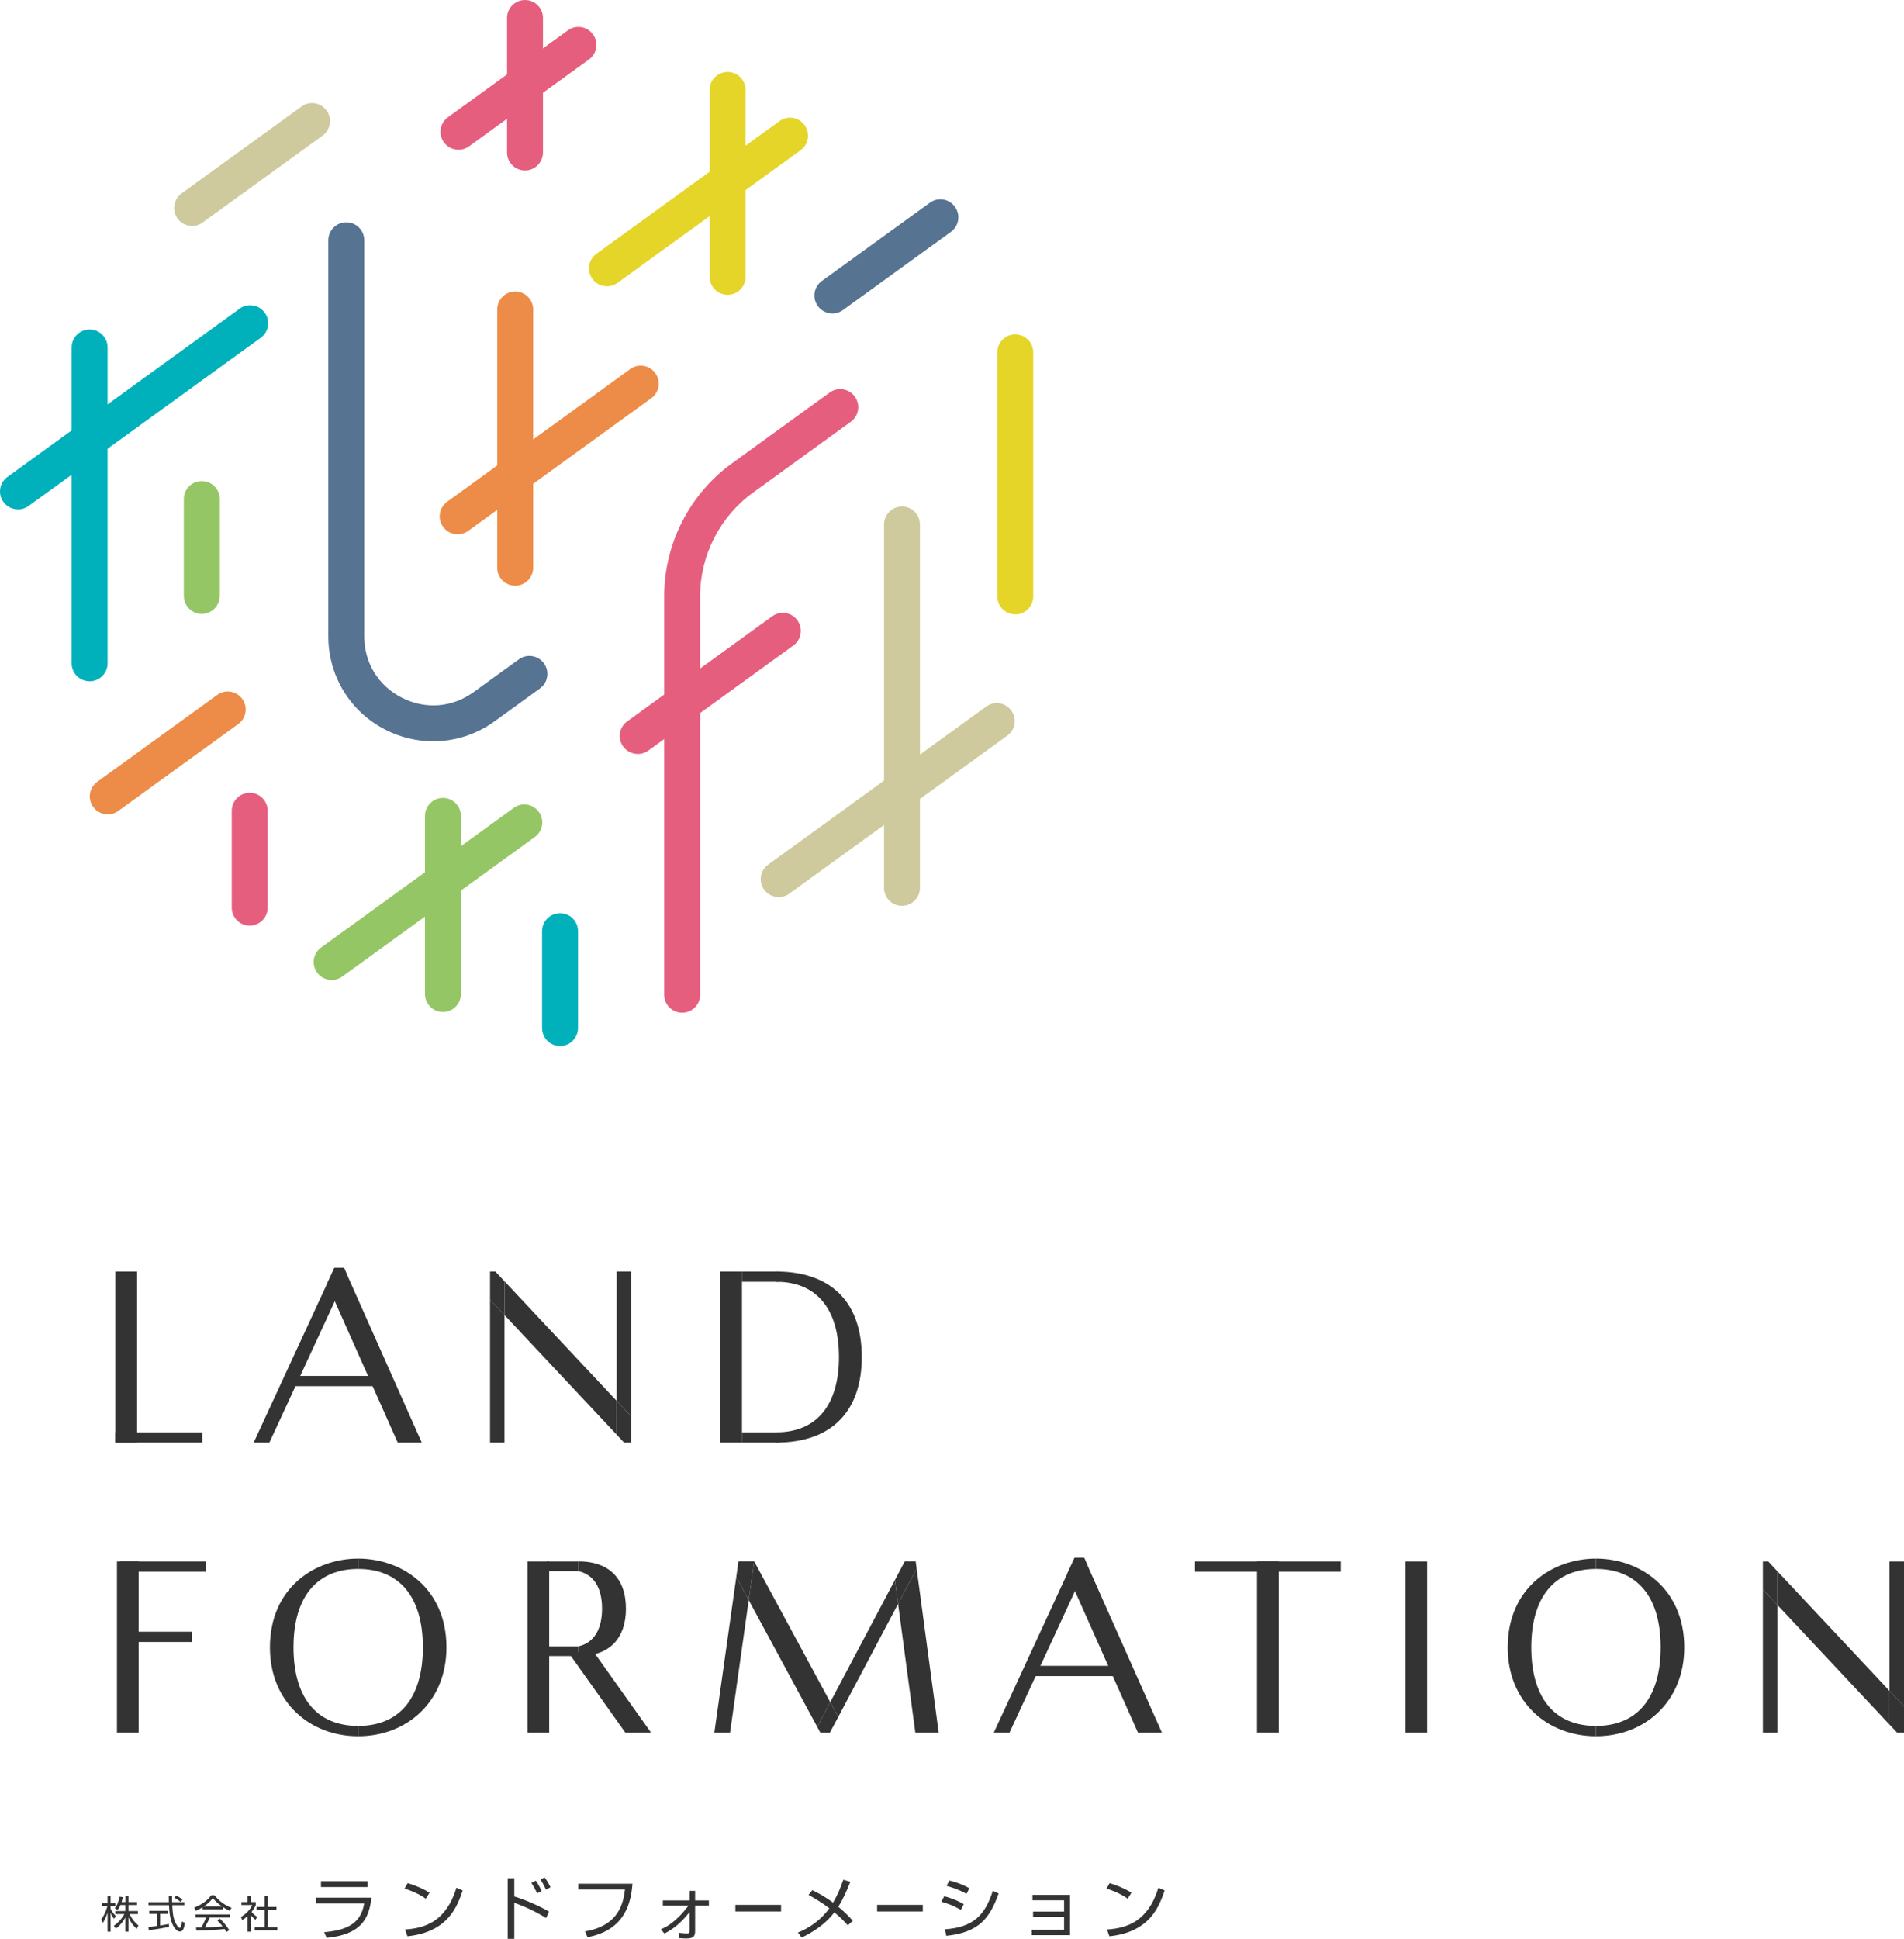 <?xml version="1.0" encoding="UTF-8"?><svg id="uuid-4302df14-c3c1-4866-aa48-e7c1b99cc66e" xmlns="http://www.w3.org/2000/svg" width="254.3" height="258.86" viewBox="0 0 254.3 258.86"><defs><style>.uuid-e9fd5941-97cb-4089-b51a-035b1c7e3dba{fill:#00b1bc;}.uuid-b4442297-0f38-49c0-a985-284cd7cd569e{fill:#ed8c48;}.uuid-888cc6c0-08a1-464e-b8cb-95717231a85d{fill:#e4d528;}.uuid-68772881-98b0-4ff2-9c1e-2b2cd7fb94ae{fill:#e65e7e;}.uuid-eb99c67b-26b6-4e53-a5bd-3a97c1cb3d12{fill:#333;}.uuid-2aedd2a1-0c83-465c-990a-a91a32af230f{fill:#ceca9e;}.uuid-1440c65a-d3a7-42a1-a686-e8411b0b8246{fill:#95c665;}.uuid-b944e367-2c10-4bab-8c3f-f35362891226{fill:#567392;}</style></defs><g id="uuid-65973534-57f8-43e2-aca1-4b1d67451a96"><g><g><path class="uuid-68772881-98b0-4ff2-9c1e-2b2cd7fb94ae" d="M33.35,123.58c-1.32,0-2.4-1.07-2.4-2.4v-12.93c0-1.32,1.07-2.4,2.4-2.4s2.4,1.07,2.4,2.4v12.93c0,1.32-1.07,2.4-2.4,2.4Z"/><path class="uuid-1440c65a-d3a7-42a1-a686-e8411b0b8246" d="M26.95,81.96c-1.32,0-2.4-1.07-2.4-2.4v-12.93c0-1.32,1.07-2.4,2.4-2.4s2.4,1.07,2.4,2.4v12.93c0,1.32-1.07,2.4-2.4,2.4Z"/><path class="uuid-888cc6c0-08a1-464e-b8cb-95717231a85d" d="M97.18,39.36c-1.32,0-2.4-1.07-2.4-2.4V12.01c0-1.32,1.07-2.4,2.4-2.4s2.4,1.07,2.4,2.4v24.95c0,1.32-1.07,2.4-2.4,2.4Z"/><path class="uuid-68772881-98b0-4ff2-9c1e-2b2cd7fb94ae" d="M70.12,22.76c-1.32,0-2.4-1.07-2.4-2.4V2.4c0-1.32,1.07-2.4,2.4-2.4s2.4,1.07,2.4,2.4V20.36c0,1.32-1.07,2.4-2.4,2.4Z"/><path class="uuid-e9fd5941-97cb-4089-b51a-035b1c7e3dba" d="M11.97,90.96c-1.33,0-2.4-1.07-2.4-2.4V46.39c0-1.32,1.07-2.4,2.4-2.4s2.4,1.07,2.4,2.4v42.17c0,1.32-1.07,2.4-2.4,2.4Z"/><path class="uuid-b4442297-0f38-49c0-a985-284cd7cd569e" d="M68.81,78.2c-1.32,0-2.4-1.07-2.4-2.4V41.32c0-1.32,1.07-2.4,2.4-2.4s2.4,1.07,2.4,2.4v34.48c0,1.32-1.07,2.4-2.4,2.4Z"/><path class="uuid-1440c65a-d3a7-42a1-a686-e8411b0b8246" d="M59.16,135.11c-1.32,0-2.4-1.07-2.4-2.4v-23.78c0-1.32,1.07-2.4,2.4-2.4s2.4,1.07,2.4,2.4v23.78c0,1.32-1.07,2.4-2.4,2.4Z"/><path class="uuid-888cc6c0-08a1-464e-b8cb-95717231a85d" d="M135.6,82.02c-1.32,0-2.4-1.07-2.4-2.4V47.05c0-1.32,1.07-2.4,2.4-2.4s2.4,1.07,2.4,2.4v32.58c0,1.32-1.07,2.4-2.4,2.4Z"/><path class="uuid-2aedd2a1-0c83-465c-990a-a91a32af230f" d="M120.47,120.94c-1.32,0-2.4-1.07-2.4-2.4v-48.51c0-1.32,1.07-2.4,2.4-2.4s2.4,1.07,2.4,2.4v48.51c0,1.32-1.07,2.4-2.4,2.4Z"/><path class="uuid-b944e367-2c10-4bab-8c3f-f35362891226" d="M57.85,98.97c-2.17,0-4.35-.51-6.37-1.54-4.71-2.4-7.63-7.18-7.63-12.46V32.08c0-1.32,1.07-2.4,2.4-2.4s2.4,1.07,2.4,2.4v52.88c0,3.53,1.87,6.59,5.02,8.19,3.14,1.6,6.72,1.33,9.58-.74l6.05-4.38c1.07-.78,2.57-.54,3.35,.54,.78,1.07,.54,2.57-.54,3.35l-6.05,4.38c-2.44,1.77-5.31,2.67-8.2,2.67Z"/><path class="uuid-2aedd2a1-0c83-465c-990a-a91a32af230f" d="M104,119.77c-.74,0-1.48-.34-1.94-.99-.78-1.07-.54-2.57,.54-3.35l29.12-21.1c1.07-.78,2.57-.54,3.35,.54,.78,1.07,.54,2.57-.54,3.35l-29.12,21.1c-.43,.31-.92,.46-1.41,.46Z"/><path class="uuid-1440c65a-d3a7-42a1-a686-e8411b0b8246" d="M44.29,130.84c-.74,0-1.48-.34-1.94-.99-.78-1.07-.54-2.57,.54-3.35l25.73-18.64c1.07-.78,2.57-.54,3.35,.54,.78,1.07,.54,2.57-.54,3.35l-25.73,18.64c-.43,.31-.92,.46-1.41,.46Z"/><path class="uuid-e9fd5941-97cb-4089-b51a-035b1c7e3dba" d="M2.4,68.01c-.74,0-1.48-.34-1.94-.99-.78-1.07-.54-2.57,.54-3.35l31.01-22.46c1.07-.78,2.57-.54,3.35,.54,.78,1.07,.54,2.57-.54,3.35L3.81,67.56c-.43,.31-.92,.46-1.41,.46Z"/><path class="uuid-b4442297-0f38-49c0-a985-284cd7cd569e" d="M14.39,108.72c-.74,0-1.48-.34-1.94-.99-.78-1.07-.54-2.57,.54-3.35l16.02-11.6c1.07-.78,2.57-.54,3.35,.54,.78,1.07,.54,2.57-.54,3.35l-16.02,11.6c-.43,.31-.92,.46-1.41,.46Z"/><path class="uuid-b944e367-2c10-4bab-8c3f-f35362891226" d="M111.17,41.85c-.74,0-1.48-.34-1.94-.99-.78-1.07-.54-2.57,.54-3.35l14.42-10.44c1.07-.78,2.57-.54,3.35,.54,.78,1.07,.54,2.57-.54,3.35l-14.42,10.44c-.43,.31-.92,.46-1.41,.46Z"/><path class="uuid-68772881-98b0-4ff2-9c1e-2b2cd7fb94ae" d="M61.23,19.99c-.74,0-1.48-.34-1.94-.99-.78-1.07-.54-2.57,.54-3.35l16.02-11.6c1.07-.78,2.57-.54,3.35,.54,.78,1.07,.54,2.57-.54,3.35l-16.02,11.6c-.43,.31-.92,.46-1.41,.46Z"/><path class="uuid-2aedd2a1-0c83-465c-990a-a91a32af230f" d="M25.65,30.16c-.74,0-1.48-.34-1.94-.99-.78-1.07-.54-2.57,.54-3.35l16.02-11.6c1.07-.78,2.57-.54,3.35,.54,.78,1.07,.54,2.57-.54,3.35l-16.02,11.6c-.43,.31-.92,.46-1.41,.46Z"/><path class="uuid-68772881-98b0-4ff2-9c1e-2b2cd7fb94ae" d="M85.18,100.66c-.74,0-1.48-.34-1.95-.99-.78-1.07-.54-2.58,.54-3.36l19.37-14.03c1.08-.78,2.58-.54,3.36,.54,.78,1.07,.54,2.58-.54,3.36l-19.37,14.03c-.43,.31-.92,.46-1.41,.46Z"/><path class="uuid-68772881-98b0-4ff2-9c1e-2b2cd7fb94ae" d="M91.11,135.21c-1.33,0-2.4-1.08-2.4-2.4v-53.22c0-6.99,3.38-13.62,9.04-17.72l13.06-9.46c1.07-.78,2.58-.54,3.36,.54,.78,1.07,.54,2.58-.54,3.36l-13.06,9.46c-4.42,3.2-7.06,8.37-7.06,13.82v53.22c0,1.33-1.08,2.4-2.4,2.4Z"/><path class="uuid-888cc6c0-08a1-464e-b8cb-95717231a85d" d="M81.06,38.22c-.74,0-1.48-.34-1.94-.99-.78-1.07-.54-2.57,.54-3.35l24.45-17.71c1.07-.78,2.57-.54,3.35,.54,.78,1.07,.54,2.57-.54,3.35l-24.45,17.71c-.43,.31-.92,.46-1.41,.46Z"/><path class="uuid-b4442297-0f38-49c0-a985-284cd7cd569e" d="M61.12,71.33c-.74,0-1.48-.34-1.94-.99-.78-1.07-.54-2.57,.54-3.35l24.45-17.71c1.07-.78,2.57-.54,3.35,.54,.78,1.07,.54,2.57-.54,3.35l-24.45,17.71c-.43,.31-.92,.46-1.41,.46Z"/><path class="uuid-e9fd5941-97cb-4089-b51a-035b1c7e3dba" d="M74.8,139.65c-1.32,0-2.4-1.07-2.4-2.4v-12.93c0-1.32,1.07-2.4,2.4-2.4s2.4,1.07,2.4,2.4v12.93c0,1.32-1.07,2.4-2.4,2.4Z"/></g><g><g><g><rect class="uuid-eb99c67b-26b6-4e53-a5bd-3a97c1cb3d12" x="15.41" y="169.76" width="2.9" height="22.84"/><rect class="uuid-eb99c67b-26b6-4e53-a5bd-3a97c1cb3d12" x="15.41" y="191.23" width="11.61" height="1.37"/></g><g><polygon class="uuid-eb99c67b-26b6-4e53-a5bd-3a97c1cb3d12" points="65.45 192.6 67.38 192.6 67.38 175.57 65.45 173.5 65.45 192.6"/><g><polygon class="uuid-eb99c67b-26b6-4e53-a5bd-3a97c1cb3d12" points="84.3 169.76 82.36 169.76 82.36 187.03 84.3 189.1 84.3 169.76"/><polygon class="uuid-eb99c67b-26b6-4e53-a5bd-3a97c1cb3d12" points="67.38 171.06 67.38 175.57 82.36 191.54 82.36 187.03 67.38 171.06"/><polygon class="uuid-eb99c67b-26b6-4e53-a5bd-3a97c1cb3d12" points="82.36 187.03 82.36 191.54 83.35 192.6 84.3 192.6 84.3 189.1 82.36 187.03"/></g><polygon class="uuid-eb99c67b-26b6-4e53-a5bd-3a97c1cb3d12" points="66.16 169.76 65.45 169.76 65.45 173.5 67.38 175.57 67.38 171.06 66.16 169.76"/></g><g><polygon class="uuid-eb99c67b-26b6-4e53-a5bd-3a97c1cb3d12" points="235.45 231.31 237.39 231.31 237.39 214.28 235.45 212.22 235.45 231.31"/><g><polygon class="uuid-eb99c67b-26b6-4e53-a5bd-3a97c1cb3d12" points="254.3 208.47 252.36 208.47 252.36 225.75 254.3 227.81 254.3 208.47"/><polygon class="uuid-eb99c67b-26b6-4e53-a5bd-3a97c1cb3d12" points="237.39 209.78 237.39 214.28 252.36 230.25 252.36 225.75 237.39 209.78"/><polygon class="uuid-eb99c67b-26b6-4e53-a5bd-3a97c1cb3d12" points="252.36 225.75 252.36 230.25 253.36 231.31 254.3 231.31 254.3 227.81 252.36 225.75"/></g><polygon class="uuid-eb99c67b-26b6-4e53-a5bd-3a97c1cb3d12" points="236.17 208.47 235.45 208.47 235.45 212.22 237.39 214.28 237.39 209.78 236.17 208.47"/></g><g><rect class="uuid-eb99c67b-26b6-4e53-a5bd-3a97c1cb3d12" x="96.2" y="169.76" width="2.9" height="22.84"/><rect class="uuid-eb99c67b-26b6-4e53-a5bd-3a97c1cb3d12" x="99.1" y="169.76" width="5.04" height="1.37"/><rect class="uuid-eb99c67b-26b6-4e53-a5bd-3a97c1cb3d12" x="99.1" y="191.23" width="5.04" height="1.37"/><path class="uuid-eb99c67b-26b6-4e53-a5bd-3a97c1cb3d12" d="M103.68,169.76v1.37c5.11,0,8.37,3.32,8.37,10.05,0,6.14-2.76,10.05-8.37,10.05v1.37c7.65,0,11.42-4.44,11.42-11.42,0-7.65-4.44-11.42-11.42-11.42Z"/></g><g><path class="uuid-eb99c67b-26b6-4e53-a5bd-3a97c1cb3d12" d="M47.84,208.09v1.38c5.28,0,8.64,3.46,8.64,10.48,0,6.4-2.85,10.48-8.64,10.48v1.38c6.5,0,11.79-4.61,11.79-11.86,0-7.94-5.98-11.86-11.79-11.86Z"/><path class="uuid-eb99c67b-26b6-4e53-a5bd-3a97c1cb3d12" d="M47.84,209.47v-1.38c-5.81,0-11.79,3.91-11.79,11.86,0,7.25,5.29,11.86,11.79,11.86v-1.38c-5.79,0-8.64-4.07-8.64-10.48,0-7.02,3.36-10.48,8.64-10.48Z"/></g><g><path class="uuid-eb99c67b-26b6-4e53-a5bd-3a97c1cb3d12" d="M213.16,208.09v1.38c5.28,0,8.64,3.46,8.64,10.48,0,6.4-2.85,10.48-8.64,10.48v1.38c6.5,0,11.79-4.61,11.79-11.86,0-7.94-5.98-11.86-11.79-11.86Z"/><path class="uuid-eb99c67b-26b6-4e53-a5bd-3a97c1cb3d12" d="M213.16,209.47v-1.38c-5.81,0-11.79,3.91-11.79,11.86,0,7.25,5.29,11.86,11.79,11.86v-1.38c-5.79,0-8.64-4.07-8.64-10.48,0-7.02,3.36-10.48,8.64-10.48Z"/></g><g><rect class="uuid-eb99c67b-26b6-4e53-a5bd-3a97c1cb3d12" x="15.62" y="208.47" width="2.9" height="22.84"/><rect class="uuid-eb99c67b-26b6-4e53-a5bd-3a97c1cb3d12" x="16.03" y="217.85" width="9.6" height="1.37"/><rect class="uuid-eb99c67b-26b6-4e53-a5bd-3a97c1cb3d12" x="16.03" y="208.47" width="11.43" height="1.37"/></g><g><polygon class="uuid-eb99c67b-26b6-4e53-a5bd-3a97c1cb3d12" points="86.94 231.31 83.51 231.31 75.88 220.57 79.31 220.57 86.94 231.31"/><rect class="uuid-eb99c67b-26b6-4e53-a5bd-3a97c1cb3d12" x="73.09" y="208.47" width="4.18" height="1.3"/><rect class="uuid-eb99c67b-26b6-4e53-a5bd-3a97c1cb3d12" x="73.09" y="219.8" width="4.18" height="1.3"/><path class="uuid-eb99c67b-26b6-4e53-a5bd-3a97c1cb3d12" d="M77.28,208.47v1.3c1.94,.45,3.13,2.1,3.13,5.01,0,2.69-1.04,4.54-3.13,5.02v1.3c4.23,0,6.32-2.46,6.32-6.32,0-4.23-2.46-6.32-6.32-6.32Z"/><rect class="uuid-eb99c67b-26b6-4e53-a5bd-3a97c1cb3d12" x="70.45" y="208.47" width="2.9" height="22.84"/></g><rect class="uuid-eb99c67b-26b6-4e53-a5bd-3a97c1cb3d12" x="187.71" y="208.47" width="2.9" height="22.84"/><g><rect class="uuid-eb99c67b-26b6-4e53-a5bd-3a97c1cb3d12" x="167.89" y="208.47" width="2.9" height="22.84"/><rect class="uuid-eb99c67b-26b6-4e53-a5bd-3a97c1cb3d12" x="159.6" y="208.47" width="19.48" height="1.37"/></g><g><rect class="uuid-eb99c67b-26b6-4e53-a5bd-3a97c1cb3d12" x="137.32" y="222.41" width="12.07" height="1.37"/><polygon class="uuid-eb99c67b-26b6-4e53-a5bd-3a97c1cb3d12" points="144.8 207.99 143.52 207.99 142.54 210.11 151.98 231.31 155.18 231.31 144.8 207.99"/><polygon class="uuid-eb99c67b-26b6-4e53-a5bd-3a97c1cb3d12" points="144.8 207.99 143.52 207.99 132.74 231.31 134.84 231.31 145.21 208.9 144.8 207.99"/></g><g><polygon class="uuid-eb99c67b-26b6-4e53-a5bd-3a97c1cb3d12" points="95.41 231.31 97.51 231.31 100 213.63 98.34 210.55 95.41 231.31"/><polygon class="uuid-eb99c67b-26b6-4e53-a5bd-3a97c1cb3d12" points="100.73 208.46 100 213.63 109.15 230.56 110.89 227.26 100.73 208.46"/><polygon class="uuid-eb99c67b-26b6-4e53-a5bd-3a97c1cb3d12" points="98.63 208.46 98.34 210.55 100 213.63 100.73 208.46 98.63 208.46"/><polygon class="uuid-eb99c67b-26b6-4e53-a5bd-3a97c1cb3d12" points="122.25 231.31 125.37 231.31 122.43 209.44 119.95 214.13 122.25 231.31"/><polygon class="uuid-eb99c67b-26b6-4e53-a5bd-3a97c1cb3d12" points="119.52 210.96 110.89 227.26 111.96 229.23 119.95 214.13 119.52 210.96"/><polygon class="uuid-eb99c67b-26b6-4e53-a5bd-3a97c1cb3d12" points="109.15 230.56 109.55 231.31 110.85 231.31 111.96 229.23 110.89 227.26 109.15 230.56"/><polygon class="uuid-eb99c67b-26b6-4e53-a5bd-3a97c1cb3d12" points="122.43 209.44 122.3 208.46 120.84 208.46 119.52 210.96 119.95 214.13 122.43 209.44"/></g><g><rect class="uuid-eb99c67b-26b6-4e53-a5bd-3a97c1cb3d12" x="38.46" y="183.7" width="12.07" height="1.37"/><polygon class="uuid-eb99c67b-26b6-4e53-a5bd-3a97c1cb3d12" points="45.95 169.28 44.66 169.28 43.68 171.4 53.12 192.6 56.33 192.6 45.95 169.28"/><polygon class="uuid-eb99c67b-26b6-4e53-a5bd-3a97c1cb3d12" points="45.95 169.28 44.66 169.28 33.88 192.6 35.98 192.6 46.35 170.19 45.95 169.28"/></g></g><g><g><path class="uuid-eb99c67b-26b6-4e53-a5bd-3a97c1cb3d12" d="M15.23,256.18c-.23-.32-.33-.47-.46-.8v2.52h-.4v-2.55c-.05,.16-.23,.77-.65,1.39l-.19-.51c.44-.55,.7-1.31,.81-1.72h-.72v-.4h.75v-1h.4v1h.64v.4h-.64v.34c.1,.25,.43,.69,.71,.98l-.25,.36Zm1.92,1.72h-.41v-1.89c-.34,.62-.69,1.02-1.25,1.48l-.29-.37c.75-.54,1.17-1.11,1.42-1.57h-1.21v-.4h1.33v-.81h-.66c-.15,.35-.26,.51-.37,.66l-.38-.24c.26-.32,.47-.67,.64-1.53l.43,.06c-.03,.17-.06,.33-.16,.66h.51v-.85h.41v.85h1.14v.39h-1.14v.81h1.26v.4h-1.11c.38,.78,.76,1.17,1.18,1.53l-.24,.43c-.59-.52-.9-1.07-1.09-1.54v1.92Z"/><path class="uuid-eb99c67b-26b6-4e53-a5bd-3a97c1cb3d12" d="M22.57,257.25c-.74,.17-1.71,.33-2.69,.45l-.06-.43c.22-.02,.49-.04,1.14-.13v-1.62h-1.03v-.4h2.47v.4h-1.01v1.56c.75-.12,.97-.17,1.16-.22l.02,.39Zm.41-4.15c0,.18,0,.38,0,.86h1.64v.4h-1.62c.06,.96,.11,1.96,.66,2.74,.06,.08,.2,.29,.34,.29s.26-.35,.29-.85l.4,.18c-.06,.39-.16,1.16-.64,1.16-.57,0-1-.86-1.13-1.26-.26-.8-.29-1.21-.35-2.26h-2.74v-.4h2.72c0-.24-.01-.55-.01-.86h.44Zm1.13,.82c-.2-.17-.4-.32-.81-.54l.24-.31c.38,.2,.53,.31,.83,.53l-.26,.32Z"/><path class="uuid-eb99c67b-26b6-4e53-a5bd-3a97c1cb3d12" d="M29.81,254.92h-2.74v-.29c-.46,.29-.75,.41-.92,.48l-.21-.42c1.54-.61,2.12-1.44,2.26-1.65h.46c.54,.72,1.36,1.34,2.26,1.67l-.23,.41c-.23-.1-.52-.24-.88-.49v.28Zm-.46,1.23c.55,.54,.87,.91,1.27,1.54l-.37,.25c-.08-.14-.14-.24-.25-.4-.86,.12-2.97,.22-3.77,.22l-.05-.42h.71c.33-.56,.52-1.04,.64-1.34h-1.42v-.4h4.62v.4h-2.7c-.12,.28-.33,.73-.67,1.33,.13,0,.71-.02,.82-.03,.63-.03,1.16-.07,1.55-.11-.05-.07-.31-.39-.71-.8l.34-.23Zm.29-1.62c-.73-.52-1.03-.89-1.21-1.12-.33,.46-.77,.82-1.2,1.12h2.41Z"/><path class="uuid-eb99c67b-26b6-4e53-a5bd-3a97c1cb3d12" d="M33.49,257.9h-.42v-2.09c-.33,.3-.56,.46-.71,.55l-.18-.42c.86-.52,1.34-1.18,1.52-1.6h-1.45v-.39h.82v-.84h.42v.84h.67v.39c-.05,.12-.19,.45-.56,.92,.27,.32,.46,.47,.75,.68l-.23,.38c-.27-.22-.33-.28-.62-.62v2.22Zm2.29-4.81v1.5h1.14v.42h-1.14v2.28h1.26v.42h-3.02v-.42h1.32v-2.28h-1.08v-.42h1.08v-1.5h.43Z"/></g><g><path class="uuid-eb99c67b-26b6-4e53-a5bd-3a97c1cb3d12" d="M49.61,253.36c-.32,2.82-1.37,4.91-5.97,5.37l-.34-.76c2.68-.25,4.88-.93,5.34-3.84h-6.43v-.77h7.4Zm-.51-2.19v.77h-6.23v-.77h6.23Z"/><path class="uuid-eb99c67b-26b6-4e53-a5bd-3a97c1cb3d12" d="M56.86,253.5c-.75-.59-2.15-1.16-2.82-1.35l.41-.73c.16,.05,1.66,.48,2.92,1.28l-.51,.8Zm-2.77,4.11c2.59-.18,5.45-.97,6.88-5.58l.83,.37c-.73,2.11-1.93,5.54-7.38,6.12l-.32-.91Z"/><path class="uuid-eb99c67b-26b6-4e53-a5bd-3a97c1cb3d12" d="M68.69,250.77v2.43c1.65,.5,3.38,1.3,4.64,2.01l-.39,.87c-1.3-.81-2.84-1.55-4.25-2.03v4.81h-.88v-8.09h.88Zm3.04,2.01c-.1-.24-.31-.71-.76-1.4l.59-.29c.11,.17,.5,.72,.78,1.38l-.61,.31Zm1.2-.48c-.18-.4-.38-.8-.75-1.36l.56-.28c.38,.5,.62,.96,.79,1.3l-.6,.34Z"/><path class="uuid-eb99c67b-26b6-4e53-a5bd-3a97c1cb3d12" d="M84.48,251.5c-.19,2.25-.82,6.17-6.01,7.14l-.33-.78c4.67-.78,5.12-3.99,5.33-5.58h-6.23v-.78h7.24Z"/><path class="uuid-eb99c67b-26b6-4e53-a5bd-3a97c1cb3d12" d="M88.27,257.57c.5-.2,1.91-.79,3.7-3.17h-3.44v-.67h3.58v-1.28h.73v1.28h1.84v.67h-1.84v3.4c0,.79-.29,1.01-1.19,1.01-.08,0-.41,0-.93-.05l-.09-.71c.47,.05,.77,.09,1.06,.09,.35,0,.41-.04,.41-.37v-2.49c-1.27,1.6-2.3,2.33-3.36,2.87l-.48-.58Z"/><path class="uuid-eb99c67b-26b6-4e53-a5bd-3a97c1cb3d12" d="M104.32,254.32v.88h-6.1v-.88h6.1Z"/><path class="uuid-eb99c67b-26b6-4e53-a5bd-3a97c1cb3d12" d="M113.24,257.06c-.39-.43-.94-1.03-1.8-1.74-1.12,1.49-2.69,2.55-4.37,3.37l-.5-.67c1.67-.68,3.14-1.78,4.2-3.24-1.09-.84-2.13-1.42-2.78-1.79l.5-.63c.6,.28,1.6,.79,2.77,1.66,.64-1.05,1.04-2.1,1.37-3.05l.94,.27c-.44,1.1-.94,2.29-1.61,3.33,.99,.81,1.6,1.49,1.94,1.87l-.68,.63Z"/><path class="uuid-eb99c67b-26b6-4e53-a5bd-3a97c1cb3d12" d="M123.25,254.32v.88h-6.1v-.88h6.1Z"/><path class="uuid-eb99c67b-26b6-4e53-a5bd-3a97c1cb3d12" d="M128.33,254.98c-1.12-.6-1.42-.72-2.6-1.08l.38-.73c.68,.17,1.63,.49,2.61,1.05l-.38,.77Zm-2.13,2.6c3.8-.26,5.35-1.87,6.4-5.13l.78,.35c-1.16,3.24-2.59,5.2-6.99,5.66l-.19-.88Zm2.89-4.72c-1.12-.64-2.2-.94-2.67-1.08l.38-.71c.54,.14,1.54,.4,2.67,1.03l-.38,.76Z"/><path class="uuid-eb99c67b-26b6-4e53-a5bd-3a97c1cb3d12" d="M142.91,252.98v5.39h-5.11v-.73h4.32v-1.71h-4.14v-.71h4.14v-1.51h-4.22v-.72h5.01Z"/><path class="uuid-eb99c67b-26b6-4e53-a5bd-3a97c1cb3d12" d="M150.61,253.5c-.75-.59-2.15-1.16-2.82-1.35l.41-.73c.16,.05,1.66,.48,2.92,1.28l-.51,.8Zm-2.77,4.11c2.59-.18,5.45-.97,6.88-5.58l.83,.37c-.73,2.11-1.93,5.54-7.38,6.12l-.32-.91Z"/></g></g></g></g></g></svg>